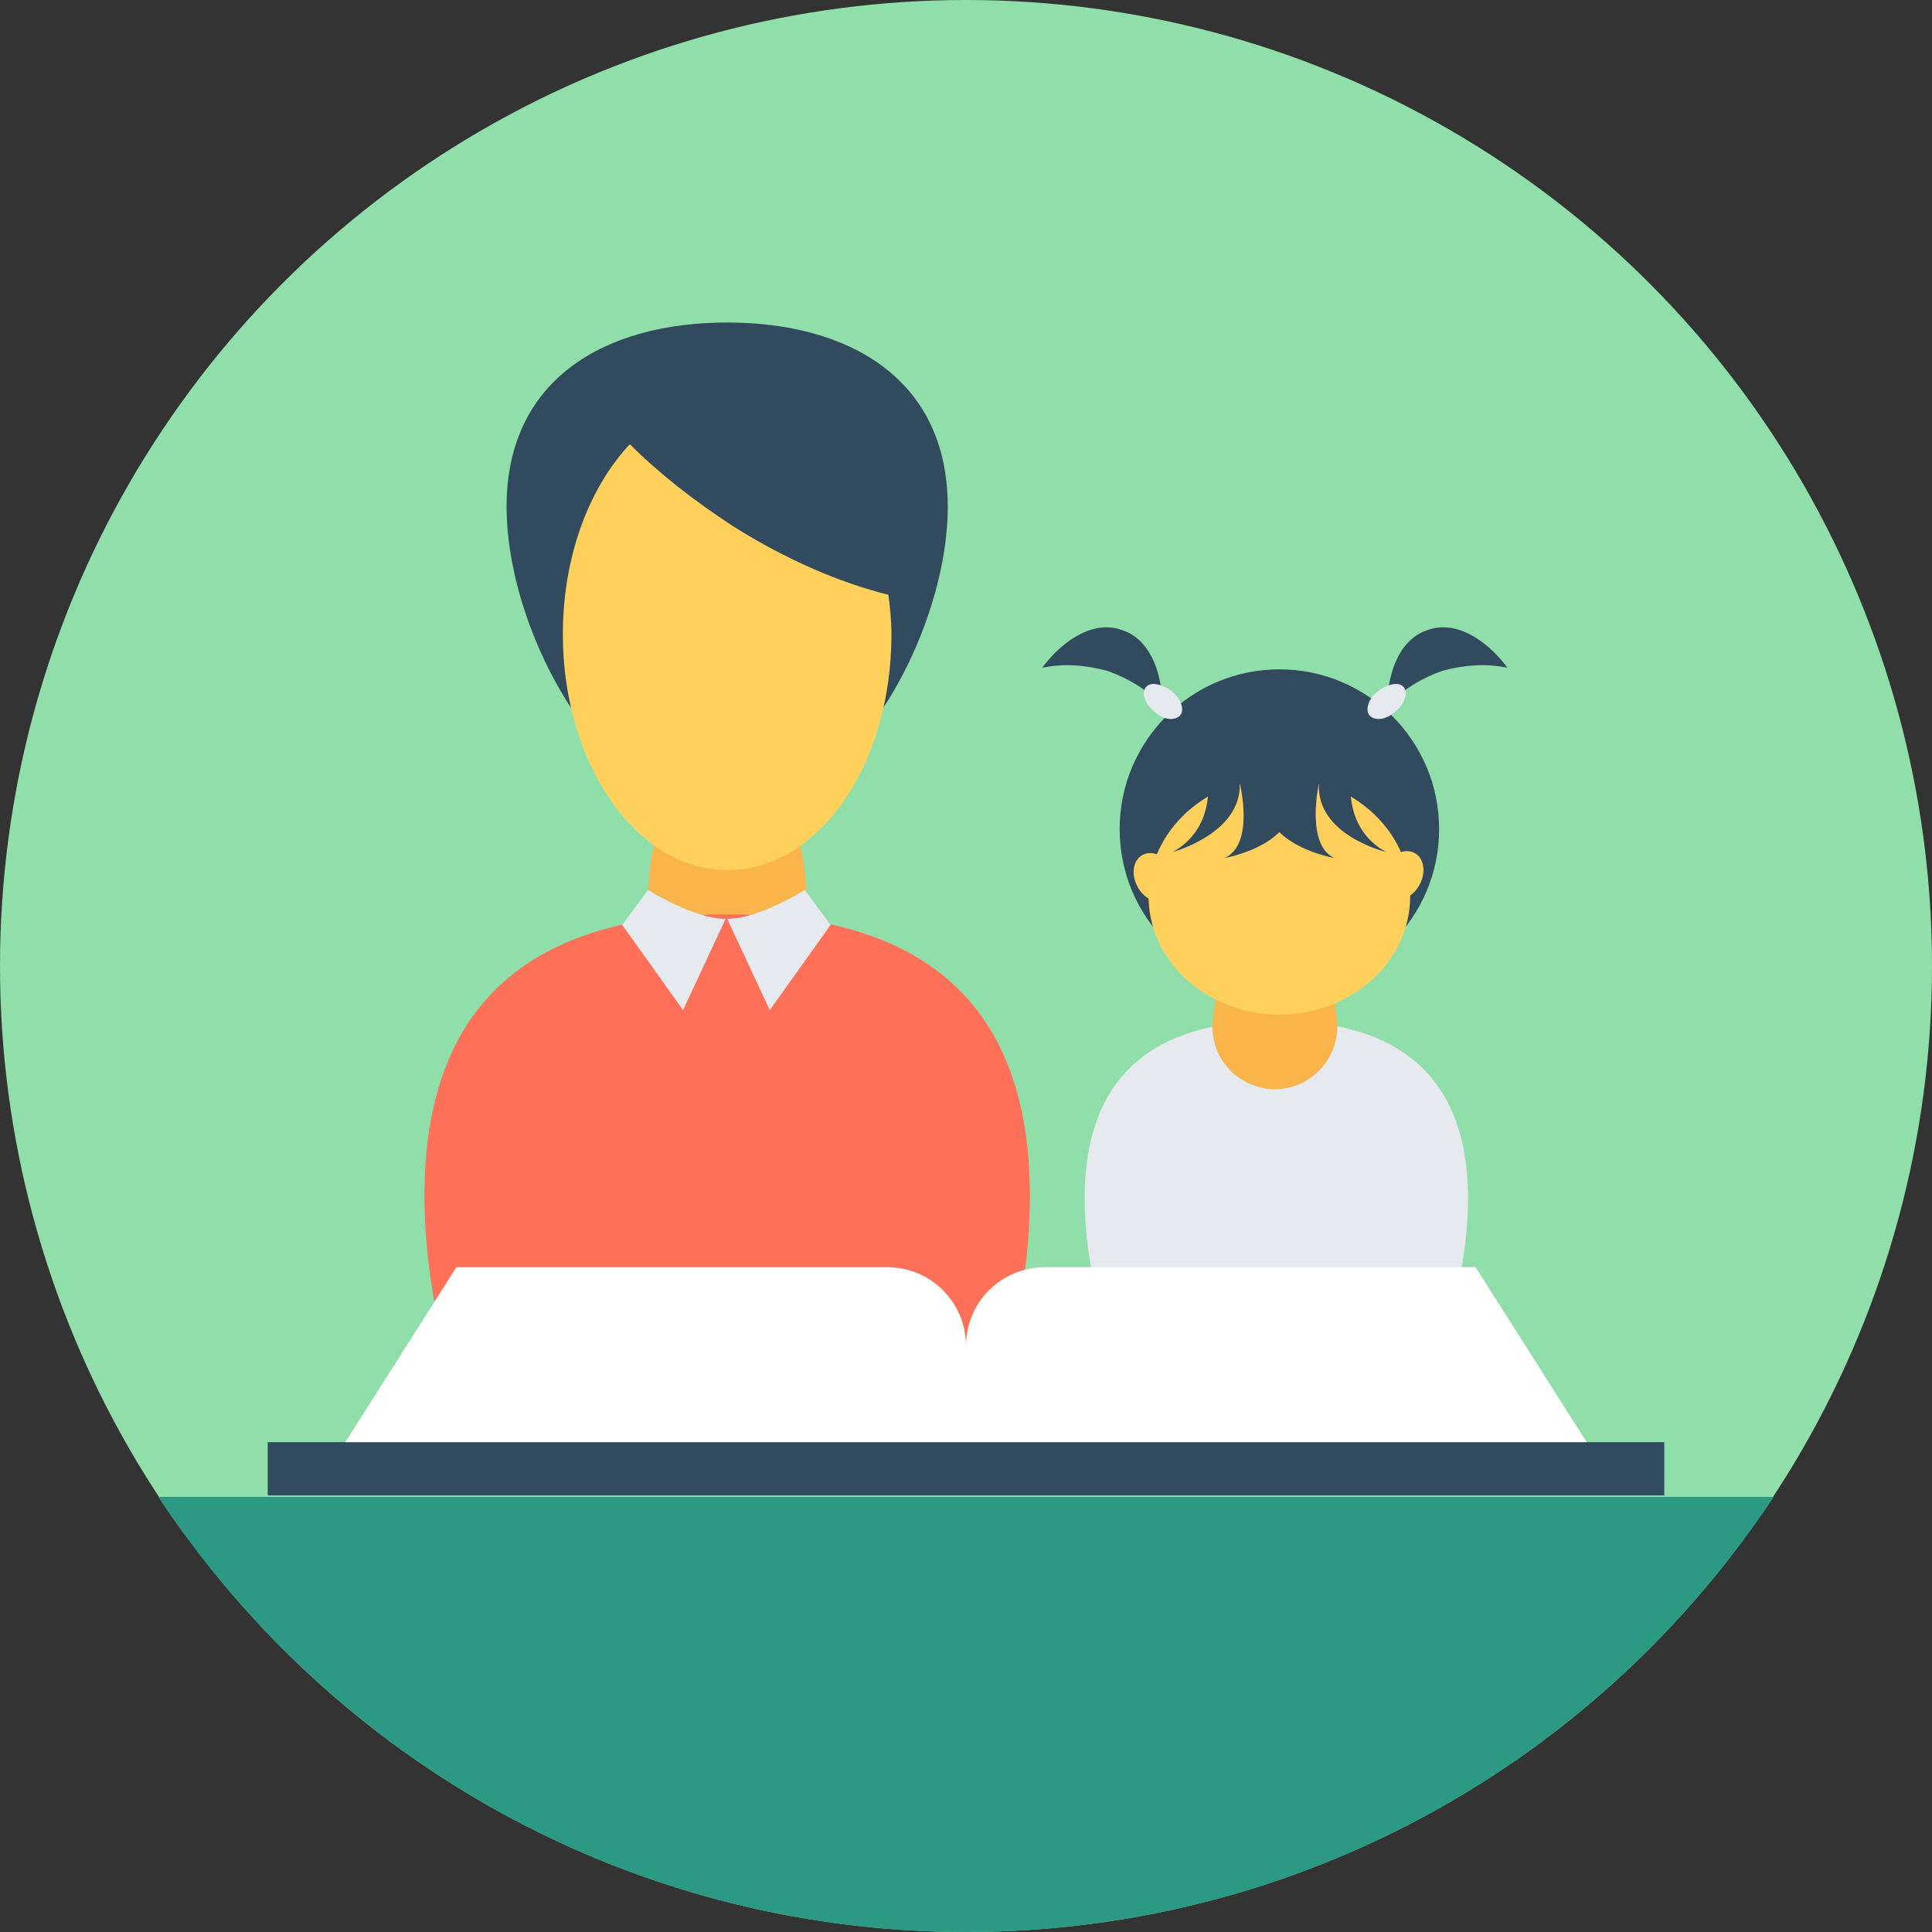 <?xml version="1.0" encoding="iso-8859-1"?>
<!-- Uploaded to: SVG Repo, www.svgrepo.com, Generator: SVG Repo Mixer Tools -->
<svg version="1.1" id="Layer_1" xmlns="http://www.w3.org/2000/svg" xmlns:xlink="http://www.w3.org/1999/xlink" 
	 viewBox="0 0 508 508" xml:space="preserve">
<rect x="0" y="0" width="508" height="508" fill="#333333" stroke="none"/>
<circle style="fill:#90DFAA;" cx="254" cy="254" r="254"/>
<path style="fill:#2C9984;" d="M41.6,393.6C87.2,462.4,165.2,508,254,508s166.8-45.6,212.4-114.4H41.6z"/>
<rect x="70.4" y="379.2" style="fill:#324A5E;" width="367.2" height="14"/>
<ellipse style="fill:#F9B54C;" cx="191.2" cy="236" rx="20.8" ry="36"/>
<path style="fill:#FF7058;" d="M265.2,356.4c3.6-14,5.6-28.4,5.6-42c0-56.8-35.6-74-79.6-74s-79.6,17.2-79.6,74
	c0,13.2,2,27.6,5.6,42H265.2z"/>
<g>
	<path style="fill:#E6E9EE;" d="M211.6,234c0,0-12,7.6-20.4,7.6l11.2,24l16-22.4L211.6,234z"/>
	<path style="fill:#E6E9EE;" d="M170.4,234c0,0,12,7.6,20.4,7.6l-11.2,24l-16-22.4L170.4,234z"/>
</g>
<path style="fill:#324A5E;" d="M249.2,133.2c0,33.6-26,80.8-58,80.8s-58-47.2-58-80.8s26-48.4,58-48.4S249.2,99.6,249.2,133.2z"/>
<path style="fill:#FFD05B;" d="M234.4,166.8c0,34.4-19.2,62-43.2,62c-23.6,0-43.2-27.6-43.2-62c0-20.4,6.8-38.4,17.6-50
	c7.6,7.6,16.8,14.8,27.2,21.6c14,8.8,28,14.8,40.8,18C234,159.6,234.4,163.2,234.4,166.8z"/>
<path style="fill:#E6E9EE;" d="M382.4,341.6c2.4-8.8,3.6-18,3.6-26.4c0-36-22.8-46.8-50.4-46.8c-28,0-50.4,10.8-50.4,46.8
	c0,8.4,1.2,17.6,3.6,26.4H382.4z"/>
<path style="fill:#F9B54C;" d="M351.6,270c0,8.8-7.2,16.4-16.4,16.4c-8.8,0-16.4-7.2-16.4-16.4c0-8.8,7.2-34.4,16.4-34.4
	C344,235.6,351.6,261.2,351.6,270z"/>
<circle style="fill:#324A5E;" cx="336.4" cy="218" r="42"/>
<ellipse style="fill:#FFD05B;" cx="336.4" cy="235.6" rx="34.4" ry="31.2"/>
<g>
	<path style="fill:#324A5E;" d="M364.4,224c-10.8-6-9.2-18-9.2-18s-12.4-10-18.8-3.6c-6.8-6-18.8,3.6-18.8,3.6s1.6,12-9.2,18
		c0,0,18-4.8,17.6-18c0,0,4,16-4,19.6c0,0,9.2-1.6,14.4-6.8c5.2,5.2,14.4,6.8,14.4,6.8c-7.6-3.6-4-19.6-4-19.6
		C346,219.6,364.4,224,364.4,224z"/>
	<path style="fill:#324A5E;" d="M396.4,175.6c-5.6-1.2-11.2-0.8-17.2,0.8c-5.6,2-10.8,5.2-14.4,9.2c0-10,4-18,10.8-20
		C382.4,163.2,390.4,167.6,396.4,175.6z"/>
</g>
<path style="fill:#E6E9EE;" d="M368.8,180.4c1.6,1.2,0.8,4.4-1.6,6.4c-2.4,2.4-5.2,2.8-6.8,1.6c-1.6-1.2-0.8-4.4,1.6-6.4
	S367.6,179.2,368.8,180.4z"/>
<path style="fill:#324A5E;" d="M274,175.6c5.6-1.2,11.2-0.8,17.2,0.8c5.6,2,10.8,5.2,14.4,9.2c0-10-4-18-10.8-20
	C288,163.2,280,167.6,274,175.6z"/>
<path style="fill:#E6E9EE;" d="M301.6,180.4c-1.6,1.2-0.8,4.4,1.6,6.4c2.4,2.4,5.2,2.8,6.8,1.6c1.6-1.2,0.8-4.4-1.6-6.4
	S302.8,179.2,301.6,180.4z"/>
<g>
	
		<ellipse transform="matrix(0.501 -0.866 0.866 0.501 -15.393 433.923)" style="fill:#FFD05B;" cx="368.448" cy="230.305" rx="6.8" ry="5.2"/>
	
		<ellipse transform="matrix(0.501 0.866 -0.866 0.501 351.23 -147.787)" style="fill:#FFD05B;" cx="303.724" cy="230.569" rx="6.8" ry="5.2"/>
</g>
<path style="fill:#FFFFFF;" d="M388,333.2H274.8c-11.6,0-20.8,9.2-20.8,20.8c0-11.6-9.2-20.8-20.8-20.8H120l-29.2,46h326.4
	L388,333.2z"/>
</svg>